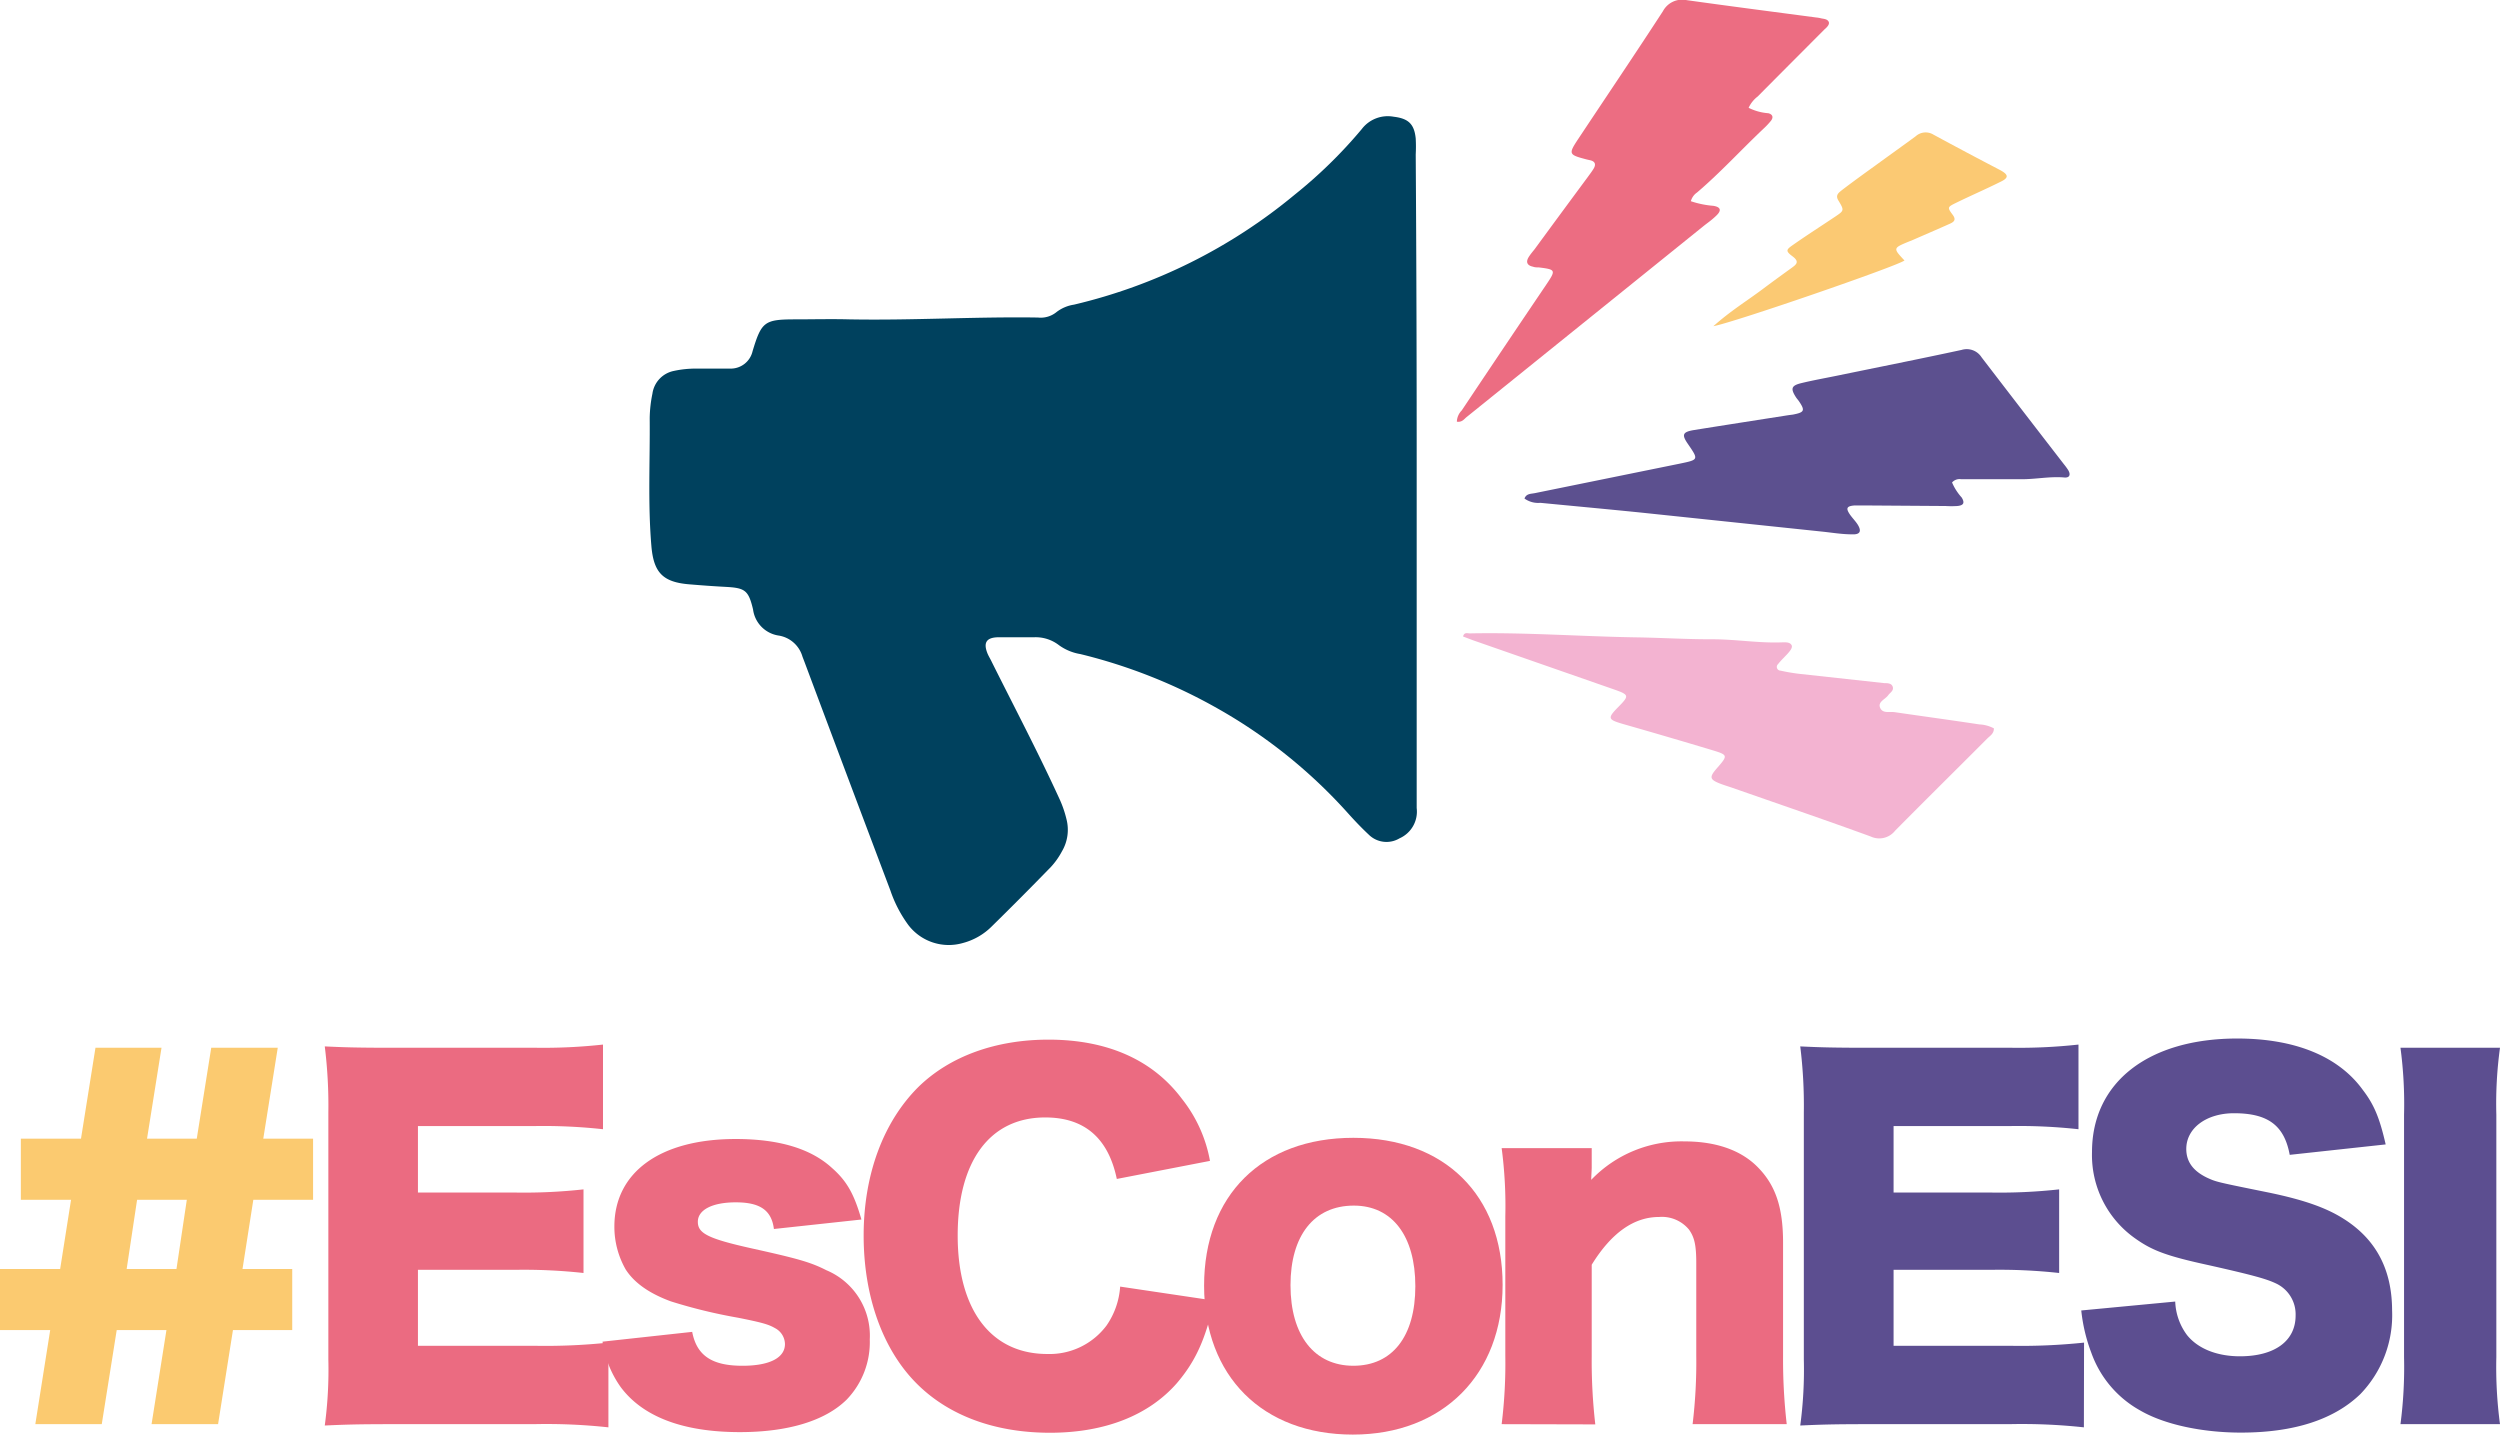 <svg xmlns="http://www.w3.org/2000/svg" id="Capa_1" data-name="Capa 1" viewBox="0 0 314.22 180.31"><rect x="-632.8" y="163.63" width="1090.03" height="279.8" style="fill:none"></rect><rect x="-88.11" y="163.63" width="1090.03" height="279.8" style="fill:none"></rect><path d="M20.3,131.69l-1.82,11.43h6.25l1.82-11.43h8.36l-1.82,11.43h6.26v7.68H31.84l-1.36,8.7h6.25v7.67H29.28L27.41,179H19.05l1.87-11.83H14.67L12.79,179H4.44l1.87-11.83H0V159.5H7.56l1.37-8.7H2.62v-7.68h7.56L12,131.69ZM15.92,159.5h6.26l1.3-8.7H17.23Z" style="fill:#fbca70"></path><path d="M76.47,179.4a71.81,71.81,0,0,0-9.38-.4H49.18c-4.32,0-5.92.06-8.36.17a52.71,52.71,0,0,0,.45-8.3V139.82a60.59,60.59,0,0,0-.45-8.3c2.33.11,3.92.17,8.36.17H67.32a68.62,68.62,0,0,0,8.47-.4v10.64a68.62,68.62,0,0,0-8.47-.4H52.53v8.36H64.82a68.21,68.21,0,0,0,8.52-.4V160a68.87,68.87,0,0,0-8.52-.4H52.53v9.55H67.2a75.71,75.71,0,0,0,9.27-.4Z" style="fill:#eb6b81"></path><path d="M87,167.4c.57,3,2.51,4.26,6.32,4.26,3.41,0,5.34-1,5.34-2.73a2.31,2.31,0,0,0-1.25-2c-.8-.46-1.54-.69-4.66-1.31a65.92,65.92,0,0,1-8.42-2.05c-2.73-1-4.6-2.33-5.68-4a10.81,10.81,0,0,1-1.43-5.41c0-6.82,5.75-11,15.24-11,5.4,0,9.44,1.19,12.11,3.64,1.88,1.65,2.79,3.3,3.7,6.48l-11,1.19c-.29-2.33-1.71-3.35-4.78-3.35s-4.78,1-4.78,2.44,1.2,2.11,6.83,3.36,7.33,1.71,9.32,2.73a8.91,8.91,0,0,1,5.46,8.7,10.41,10.41,0,0,1-2.9,7.56C103.7,178.6,99,180,93,180c-7.16,0-12.22-1.93-15-5.68a13.11,13.11,0,0,1-2.27-5.69Z" style="fill:#eb6b81"></path><path d="M140.37,148.18c-1.08-5.17-4.09-7.73-9-7.73-6.94,0-11,5.46-11,14.84s4.21,14.89,11.26,14.89a8.94,8.94,0,0,0,7.45-3.58,9.73,9.73,0,0,0,1.71-4.89l11.82,1.76c-1.08,4.84-2.33,7.62-4.72,10.41-3.52,4-9,6.2-15.92,6.2s-12.79-2.16-16.83-6.26c-4.21-4.26-6.59-10.91-6.59-18.53S111,141,115.47,136.58c3.92-3.81,9.66-5.91,16.31-5.91,7.34,0,13.08,2.5,16.78,7.45a17.53,17.53,0,0,1,3.52,7.79Z" style="fill:#eb6b81"></path><path d="M151.34,161.6c0-11.37,7.28-18.59,18.76-18.59s18.76,7.22,18.76,18.48-7.5,18.82-18.82,18.82S151.34,173,151.34,161.6Zm10.86-.06c0,6.31,3,10.12,7.9,10.12s7.79-3.69,7.79-10-2.9-10.13-7.73-10.13C165.15,151.53,162.2,155.29,162.2,161.54Z" style="fill:#eb6b81"></path><path d="M188.74,179a62.11,62.11,0,0,0,.46-8.59V152.9a55.38,55.38,0,0,0-.46-8.59h11.32v2.39c0,.34-.06,1.2-.06,1.59a15.69,15.69,0,0,1,11.72-4.83c3.92,0,7.05,1.08,9.15,3.18,2.28,2.28,3.24,5.07,3.24,9.56v14.27a71.46,71.46,0,0,0,.46,8.53H212.74a64.88,64.88,0,0,0,.46-8.59V158.76c0-2.28-.23-3.24-.91-4.21a4.41,4.41,0,0,0-3.76-1.59c-3.18,0-6,2-8.47,6v11.48a69.67,69.67,0,0,0,.45,8.59Z" style="fill:#eb6b81"></path><path d="M261.92,179.4a71.91,71.91,0,0,0-9.38-.4H234.62c-4.32,0-5.91.06-8.35.17a52.71,52.71,0,0,0,.45-8.3V139.82a60.59,60.59,0,0,0-.45-8.3c2.33.11,3.92.17,8.35.17h18.14a68.8,68.8,0,0,0,8.48-.4v10.64a68.8,68.8,0,0,0-8.48-.4H238v8.36h12.28a68.38,68.38,0,0,0,8.53-.4V160a69,69,0,0,0-8.53-.4H238v9.55h14.67a75.82,75.82,0,0,0,9.27-.4Z" style="fill:#5c4e90"></path><path d="M273.4,163.59a7.49,7.49,0,0,0,1.48,4.21c1.36,1.7,3.75,2.67,6.65,2.67,4.38,0,7-1.93,7-5.12a4.28,4.28,0,0,0-2.39-4c-1.19-.57-2.61-1-8.52-2.33-5.24-1.14-7.06-1.82-9.16-3.3a12.81,12.81,0,0,1-5.52-10.92c0-8.75,7.06-14.27,18.26-14.27,7.22,0,12.73,2.22,15.8,6.49,1.43,1.87,2.11,3.58,2.85,6.82l-12.06,1.31c-.68-3.7-2.73-5.23-7-5.23-3.47,0-6,1.87-6,4.49,0,1.59.85,2.78,2.67,3.64,1.13.51,1.13.51,7.84,1.87,4.33.91,7.06,1.88,9.22,3.24,4.09,2.56,6.14,6.37,6.14,11.6a14.27,14.27,0,0,1-4,10.47c-3.3,3.18-8.3,4.83-15,4.83-4.83,0-9.61-1-12.68-2.79a13.44,13.44,0,0,1-6.14-7.28,21.16,21.16,0,0,1-1.25-5.28Z" style="fill:#5c4e90"></path><path d="M314.22,131.69a51.56,51.56,0,0,0-.46,8.42v30.47a53.77,53.77,0,0,0,.46,8.42H301.71a54.84,54.84,0,0,0,.45-8.42V140.11a53.37,53.37,0,0,0-.45-8.42Z" style="fill:#5c4e90"></path><path d="M178.06,60.11c0,13.82,0,27.63,0,41.45a3.67,3.67,0,0,1-2.16,3.81,3.18,3.18,0,0,1-3.88-.48c-.93-.87-1.81-1.8-2.66-2.75a64.68,64.68,0,0,0-16.16-13,67.38,67.38,0,0,0-17.41-6.93,6.35,6.35,0,0,1-2.68-1.11,4.79,4.79,0,0,0-3.22-1c-1.53,0-3,0-4.57,0-1.35.07-1.71.69-1.24,1.94.15.4.39.76.57,1.15,2.88,5.77,5.89,11.48,8.57,17.35a13.69,13.69,0,0,1,.82,2.41,5.33,5.33,0,0,1-.57,4.06,9.33,9.33,0,0,1-1.36,1.93q-3.69,3.8-7.47,7.51a8,8,0,0,1-3.6,2.07,6.39,6.39,0,0,1-6.86-2.24,16,16,0,0,1-2.27-4.36q-5.42-14.35-10.79-28.71l-.26-.68a3.72,3.72,0,0,0-3-2.65,3.81,3.81,0,0,1-3.21-3.28c-.58-2.42-1-2.71-3.5-2.84-1.52-.08-3-.19-4.55-.32-3.32-.28-4.45-1.5-4.73-4.83-.45-5.35-.16-10.7-.21-16.06A16.14,16.14,0,0,1,82,49.49a3.39,3.39,0,0,1,2.7-2.87,12.86,12.86,0,0,1,2.9-.29c1.4,0,2.8,0,4.2,0a2.82,2.82,0,0,0,2.79-2.19c1.12-3.7,1.48-4,5.37-4,2.25,0,4.51-.06,6.76,0,7.91.15,15.82-.35,23.73-.23a3.15,3.15,0,0,0,2.37-.71,4.78,4.78,0,0,1,2.17-.91,67.78,67.78,0,0,0,27.7-13.79,59.2,59.2,0,0,0,8.47-8.28,4.11,4.11,0,0,1,4-1.55c1.85.22,2.6.91,2.78,2.75a19.26,19.26,0,0,1,0,2Q178.07,39.75,178.06,60.11Z" style="fill:#00415e"></path><path d="M245.35,60.64a6.73,6.73,0,0,0,1.21,1.89c.41.67.25,1-.56,1.07a11.7,11.7,0,0,1-1.45,0l-10-.07c-.48,0-1,0-1.46,0-1,.08-1.1.36-.59,1.12.31.45.71.84,1,1.3.51.83.28,1.26-.72,1.21-1.22,0-2.43-.2-3.63-.33l-22.84-2.4c-4.23-.43-8.47-.82-12.7-1.23a2.94,2.94,0,0,1-2-.54c.23-.64.83-.58,1.31-.68l18.23-3.71c2.36-.49,2.36-.49,1-2.47-.81-1.17-.67-1.51.77-1.75,4-.64,7.92-1.25,11.88-1.87l.54-.07c1.47-.28,1.57-.51.74-1.72-.11-.15-.23-.28-.33-.43-.72-1.11-.62-1.49.63-1.8,1.47-.36,3-.63,4.46-.93,5.24-1.08,10.48-2.12,15.71-3.25a2.21,2.21,0,0,1,2.51.93q5.16,6.73,10.35,13.44a7.77,7.77,0,0,1,.54.74c.36.61.14,1-.53.92-1.84-.15-3.64.25-5.46.22-2.5,0-5,0-7.48,0A1.25,1.25,0,0,0,245.35,60.64Z" style="fill:#5c508f"></path><path d="M183.11,53a2.1,2.1,0,0,1,.61-1.41q5.34-8,10.69-15.91c1.16-1.73,1.12-1.81-1-2.07-.24,0-.49,0-.73-.09-.69-.14-.94-.54-.56-1.18.22-.36.5-.69.75-1q3.34-4.56,6.71-9.11c.25-.35.51-.68.73-1.05.33-.56.14-.92-.49-1.05l-.36-.08c-2.33-.61-2.36-.67-1.06-2.64,3.54-5.33,7.11-10.62,10.61-16a2.74,2.74,0,0,1,3-1.39c5.42.76,10.85,1.46,16.28,2.18a3.38,3.38,0,0,1,.54.09c.35.09.8.07,1,.42s-.25.76-.53,1c-2.79,2.81-5.59,5.6-8.37,8.41a3.8,3.8,0,0,0-1.15,1.43,6.58,6.58,0,0,0,2.47.68c.53.13.69.49.34.95a9.57,9.57,0,0,1-.87.93c-2.83,2.67-5.46,5.56-8.43,8.09a1.93,1.93,0,0,0-.77,1.09,11.77,11.77,0,0,0,2.83.58c.91.15,1.05.56.41,1.19s-1.12.93-1.69,1.39L184.31,52.44C184,52.7,183.74,53.1,183.11,53Z" style="fill:#ec6d82"></path><path d="M250.61,91.55c0,.66-.47.92-.8,1.24-3.87,3.88-7.77,7.73-11.62,11.62a2.53,2.53,0,0,1-3.06.73c-5.78-2.11-11.59-4.09-17.39-6.12-.46-.16-.93-.3-1.39-.47-1.49-.56-1.56-.84-.55-2,1.4-1.6,1.4-1.66-.61-2.27Q209.6,92.6,204,91c-1.91-.56-2-.72-.6-2.14s1.38-1.53-.52-2.2L185.1,80.46,183.89,80c.14-.59.59-.38.87-.39,7-.14,14,.39,21,.5,3.15.05,6.32.25,9.48.24,3,0,5.94.52,8.92.38.36,0,.79,0,1,.32s-.18.77-.45,1.08-.86.86-1.23,1.34a.47.47,0,0,0,.31.82,23.15,23.15,0,0,0,2.33.4l10.7,1.17c.41,0,.94,0,1.08.48s-.35.72-.59,1.06c-.37.51-1.32.81-1,1.56s1.17.46,1.82.55c3.55.52,7.1,1,10.65,1.54A4.24,4.24,0,0,1,250.61,91.55Z" style="fill:#f3b3d1"></path><path d="M215.35,41c2.13-1.9,4.2-3.17,6.14-4.62,1.21-.91,2.44-1.8,3.67-2.69.63-.45,1.05-.79.14-1.47s-.81-.84.09-1.46c1.74-1.22,3.54-2.37,5.3-3.55,1.1-.74,1.12-.77.38-2-.44-.7.06-1,.47-1.34,1.4-1.07,2.83-2.1,4.26-3.13,1.67-1.22,3.35-2.41,5-3.63a1.86,1.86,0,0,1,2.19-.2c2.78,1.51,5.59,3,8.37,4.45,1.14.61,1.15,1,0,1.53-1.85.92-3.75,1.74-5.6,2.65-1,.49-1,.56-.33,1.46.46.61.18.88-.33,1.11-1.6.72-3.22,1.41-4.84,2.12l-.34.13c-2,.83-2,.83-.55,2.38C238.46,33.45,218,40.51,215.35,41Z" style="fill:#fbc973"></path></svg>